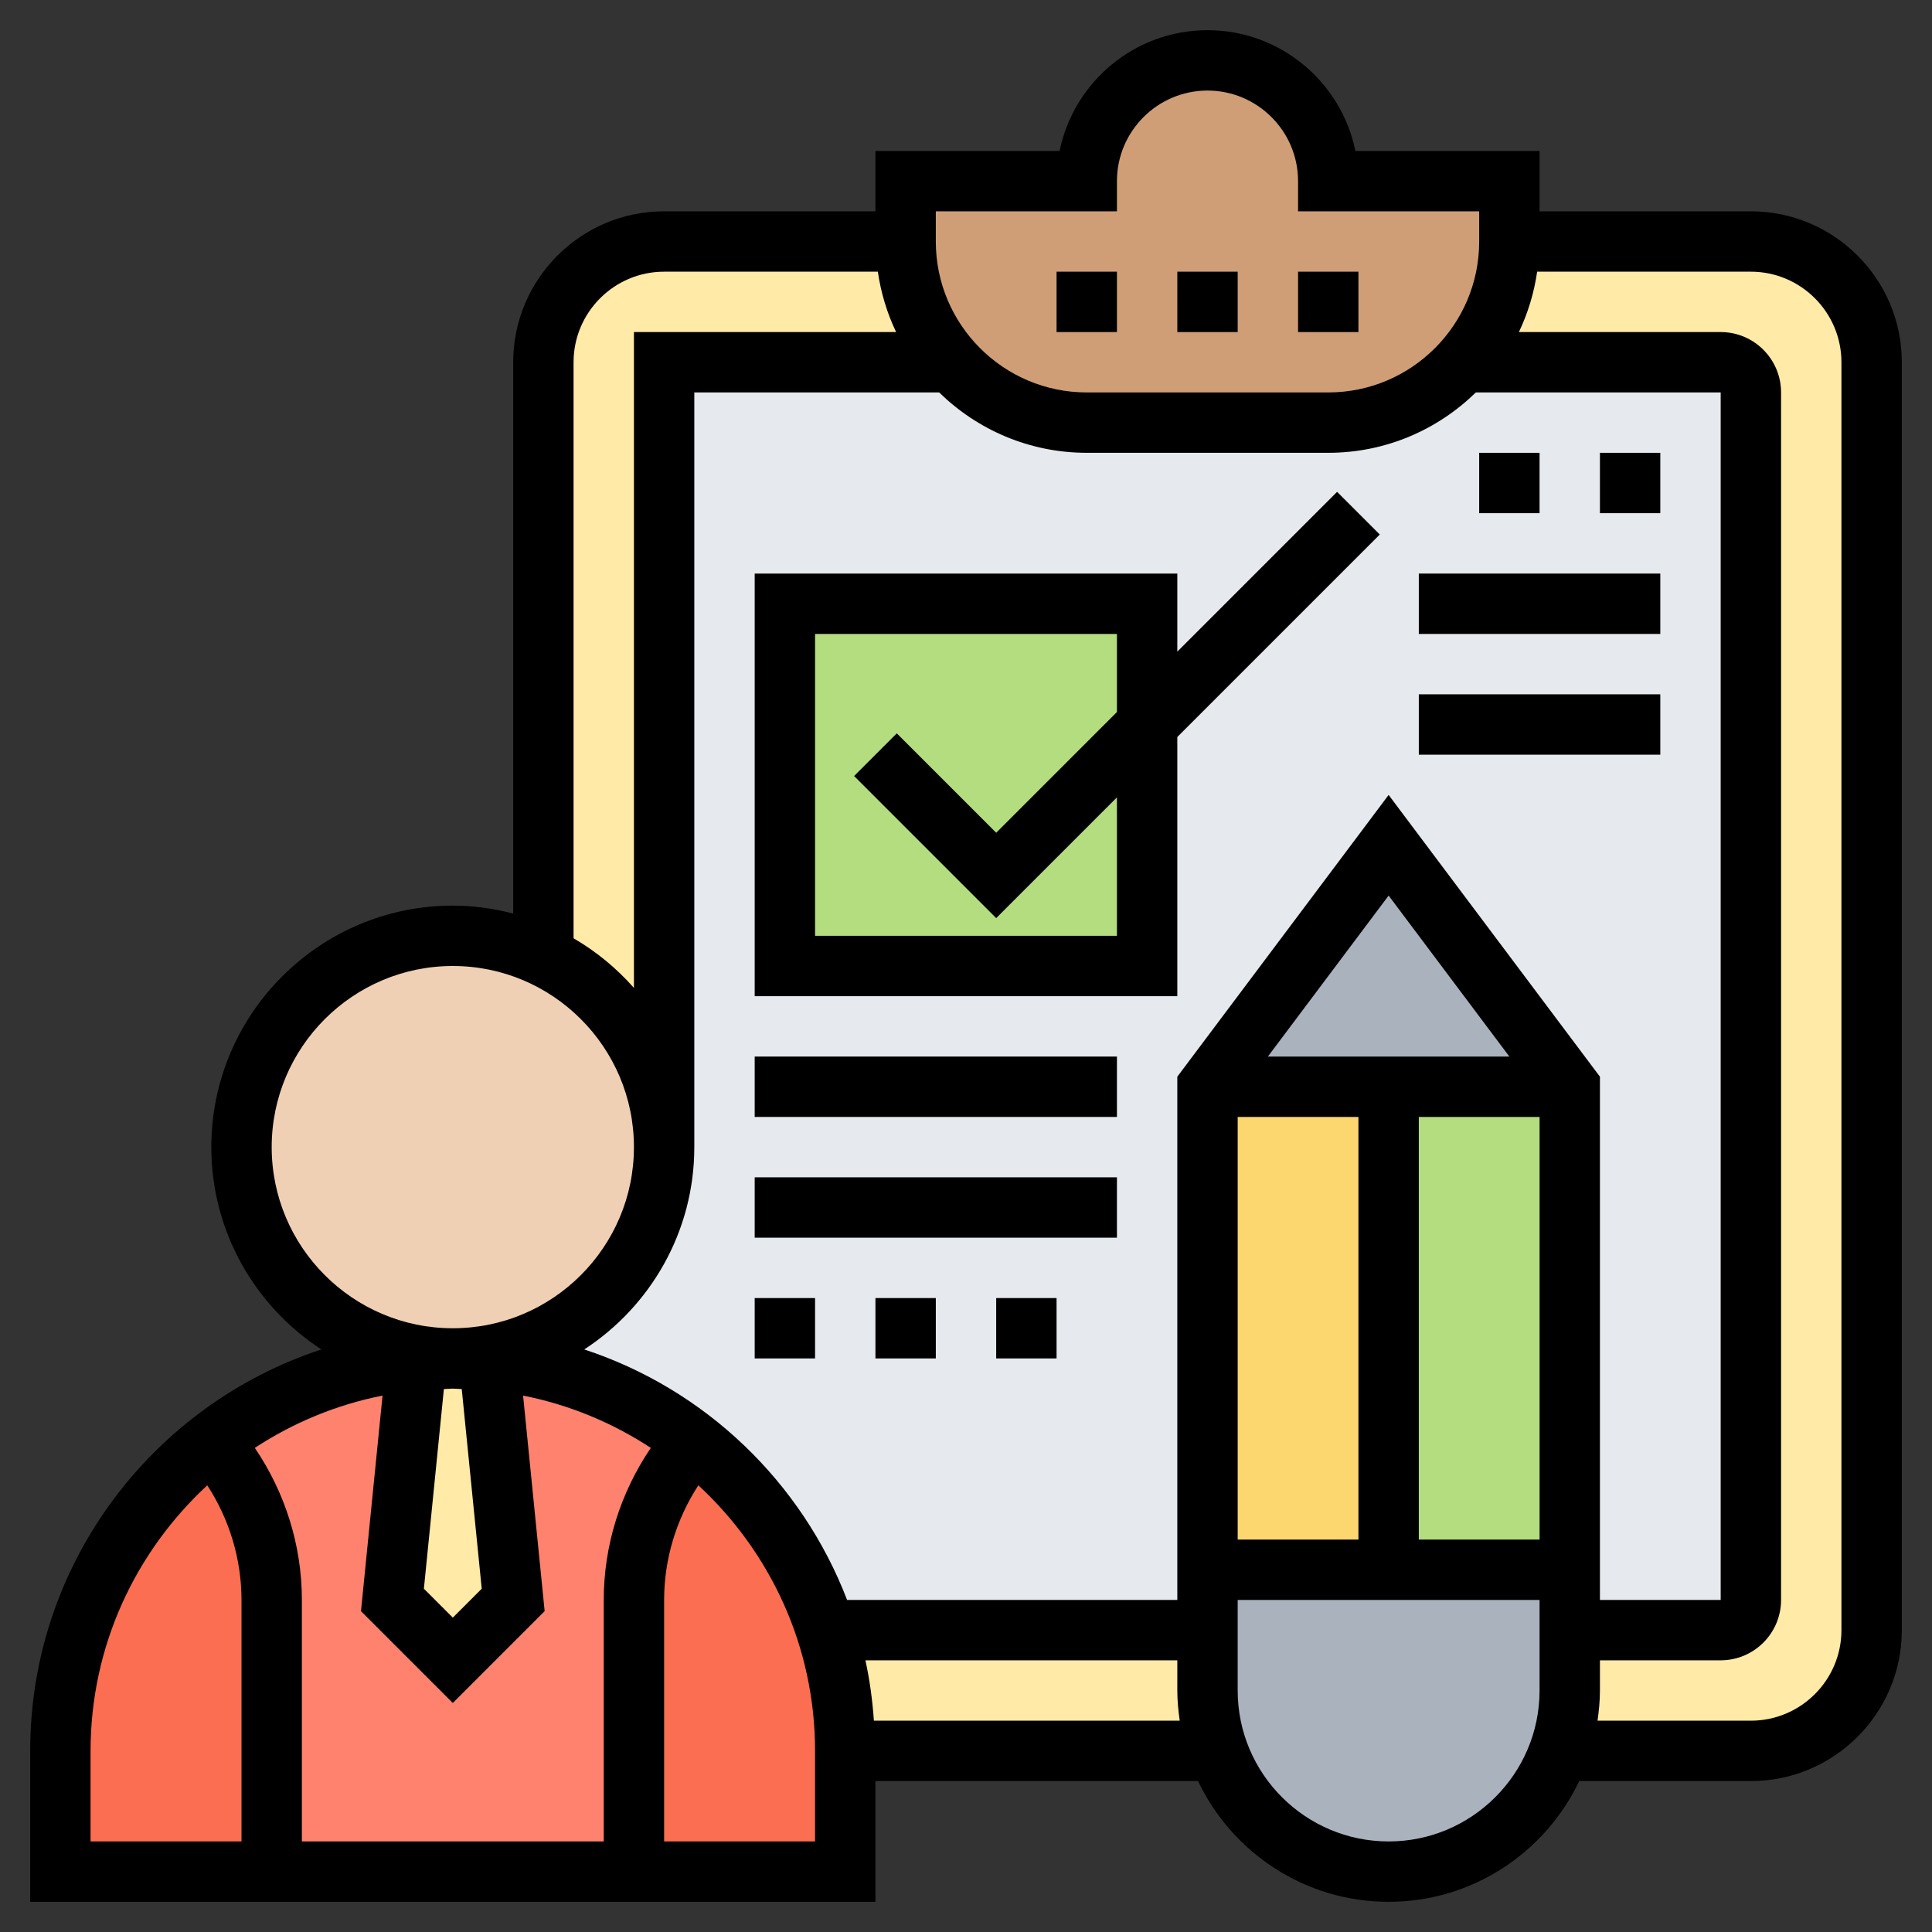 <?xml version="1.0" encoding="UTF-8"?> <svg xmlns="http://www.w3.org/2000/svg" id="Layer_35" height="512" viewBox="0 0 64 64" width="512"><rect x="0" y="0" width="64" height="64" fill="#333333" stroke="none"/><path d="m57 12h-8.53c-1.1 1.23-2.7 2-4.47 2h-8c-1.77 0-3.37-.77-4.46-2h-9.54v26c0 3.87-3.13 7-7 7 .41 0 .81.02 1.21.06 2.54.23 4.87 1.2 6.77 2.68 2.03 1.58 3.58 3.75 4.39 6.26h29.63c.55 0 1-.45 1-1v-40c0-.55-.45-1-1-1z" fill="#e6e9ed"></path><path d="m38 24v8h-12v-12h12z" fill="#b4dd7f"></path><path d="m46 36h6v16h-6z" fill="#b4dd7f"></path><path d="m40 36h6v16h-6z" fill="#fcd770"></path><path d="m52 54v2c0 .7-.12 1.37-.34 2-.3.85-.79 1.61-1.42 2.24-1.08 1.09-2.58 1.76-4.24 1.76-2.61 0-4.84-1.67-5.66-4-.22-.63-.34-1.3-.34-2v-2-2h6 6z" fill="#aab2bd"></path><path d="m46 28 6 8h-6-6z" fill="#aab2bd"></path><g fill="#ffeaa7"><path d="m40 56c0 .7.12 1.37.34 2h-12.34c0-1.39-.22-2.74-.63-4h12.63z"></path><path d="m22 38c0-2.8-1.63-5.2-4-6.32v-19.68c0-2.21 1.79-4 4-4h8c0 1.54.58 2.94 1.54 4h-9.54z"></path><path d="m62 12v42c0 2.21-1.79 4-4 4h-6.34c.22-.63.34-1.3.34-2v-2h5c.55 0 1-.45 1-1v-40c0-.55-.45-1-1-1h-8.53c.95-1.06 1.53-2.46 1.53-4h8c2.21 0 4 1.79 4 4z"></path></g><path d="m44 6h6v2c0 1.54-.58 2.94-1.53 4-1.1 1.23-2.7 2-4.47 2h-8c-1.77 0-3.37-.77-4.46-2-.96-1.06-1.54-2.46-1.54-4v-2h6c0-1.1.45-2.1 1.17-2.83.73-.72 1.73-1.17 2.83-1.17 2.21 0 4 1.79 4 4z" fill="#cf9e76"></path><path d="m7.03 47.75c1.22 1.4 1.97 3.24 1.97 5.25v9h-7v-4c0-3.59 1.46-6.84 3.81-9.19.38-.38.78-.74 1.21-1.07z" fill="#fc6e51"></path><path d="m22.98 47.74c2.03 1.58 3.58 3.75 4.39 6.26.41 1.26.63 2.61.63 4v4h-7v-9c0-2.01.75-3.85 1.97-5.25z" fill="#fc6e51"></path><path d="m22.98 47.74-.01.01c-1.22 1.4-1.97 3.24-1.97 5.25v9h-12v-9c0-2.01-.75-3.85-1.97-5.25l-.01-.01c1.9-1.48 4.23-2.45 6.77-2.68l-.79 7.94 2 2 2-2-.79-7.94c2.54.23 4.87 1.2 6.77 2.68z" fill="#ff826e"></path><path d="m16.21 45.06.79 7.94-2 2-2-2 .79-7.94c.4-.04.8-.06 1.21-.06s.81.02 1.21.06z" fill="#ffeaa7"></path><path d="m18 31.68c2.37 1.12 4 3.52 4 6.32 0 3.87-3.13 7-7 7s-7-3.13-7-7 3.13-7 7-7c1.08 0 2.09.24 3 .68z" fill="#f0d0b4"></path><path d="m58 7h-7v-2h-6.101c-.464-2.279-2.484-4-4.899-4s-4.435 1.721-4.899 4h-6.101v2h-7c-2.757 0-5 2.243-5 5v18.263c-.641-.166-1.308-.263-2-.263-4.411 0-8 3.589-8 8 0 2.805 1.455 5.274 3.646 6.702-5.593 1.836-9.646 7.099-9.646 13.298v5h28v-4h10.685c1.126 2.361 3.53 4 6.315 4s5.188-1.639 6.315-4h5.685c2.757 0 5-2.243 5-5v-42c0-2.757-2.243-5-5-5zm-16 28 4-5.333 4 5.333zm-1 2h4v14h-4zm6 0h4v14h-4zm-1-10.667-7 9.334v17.333h-10.939c-1.503-3.913-4.705-6.984-8.707-8.298 2.191-1.428 3.646-3.897 3.646-6.702v-25h8.111c1.263 1.235 2.988 2 4.889 2h8c1.902 0 3.626-.765 4.889-2h8.111v40h-4v-17.333zm-26 34.667h-10v-8c0-1.803-.552-3.553-1.559-5.037 1.266-.83 2.695-1.429 4.231-1.732l-.714 7.141 3.042 3.042 3.042-3.042-.714-7.141c1.536.303 2.965.902 4.231 1.732-1.007 1.484-1.559 3.234-1.559 5.037zm-5-15c.1 0 .197.013.296.015l.662 6.613-.958.958-.958-.958.662-6.613c.099-.002.196-.015.296-.015zm16-39h6v-1c0-1.654 1.346-3 3-3s3 1.346 3 3v1h6v1c0 2.757-2.243 5-5 5h-8c-2.757 0-5-2.243-5-5zm-12 5c0-1.654 1.346-3 3-3h7.08c.102.706.308 1.378.605 2h-8.685v21.726c-.572-.65-1.247-1.206-2-1.644zm-10 26c0-3.309 2.691-6 6-6s6 2.691 6 6-2.691 6-6 6-6-2.691-6-6zm-6 20c0-3.477 1.495-6.603 3.866-8.797.733 1.128 1.134 2.444 1.134 3.797v8h-5zm24 3h-5v-8c0-1.353.401-2.669 1.134-3.797 2.371 2.194 3.866 5.32 3.866 8.797zm1.949-4c-.048-.681-.138-1.349-.281-2h10.332v1c0 .34.033.672.08 1zm17.051 4c-2.757 0-5-2.243-5-5v-3h10v3c0 2.757-2.243 5-5 5zm15-7c0 1.654-1.346 3-3 3h-5.08c.047-.328.08-.66.08-1v-1h4c1.103 0 2-.897 2-2v-40c0-1.103-.897-2-2-2h-6.685c.297-.622.503-1.294.605-2h7.08c1.654 0 3 1.346 3 3z"></path><path d="m39 9h2v2h-2z"></path><path d="m35 9h2v2h-2z"></path><path d="m43 9h2v2h-2z"></path><path d="m44.293 16.293-5.293 5.293v-2.586h-14v14h14v-8.586l6.707-6.707zm-7.293 14.707h-10v-10h10v2.586l-4 4-3.293-3.293-1.414 1.414 4.707 4.707 4-4z"></path><path d="m25 35h12v2h-12z"></path><path d="m25 39h12v2h-12z"></path><path d="m25 43h2v2h-2z"></path><path d="m29 43h2v2h-2z"></path><path d="m33 43h2v2h-2z"></path><path d="m53 15h2v2h-2z"></path><path d="m49 15h2v2h-2z"></path><path d="m47 19h8v2h-8z"></path><path d="m47 23h8v2h-8z"></path></svg> 